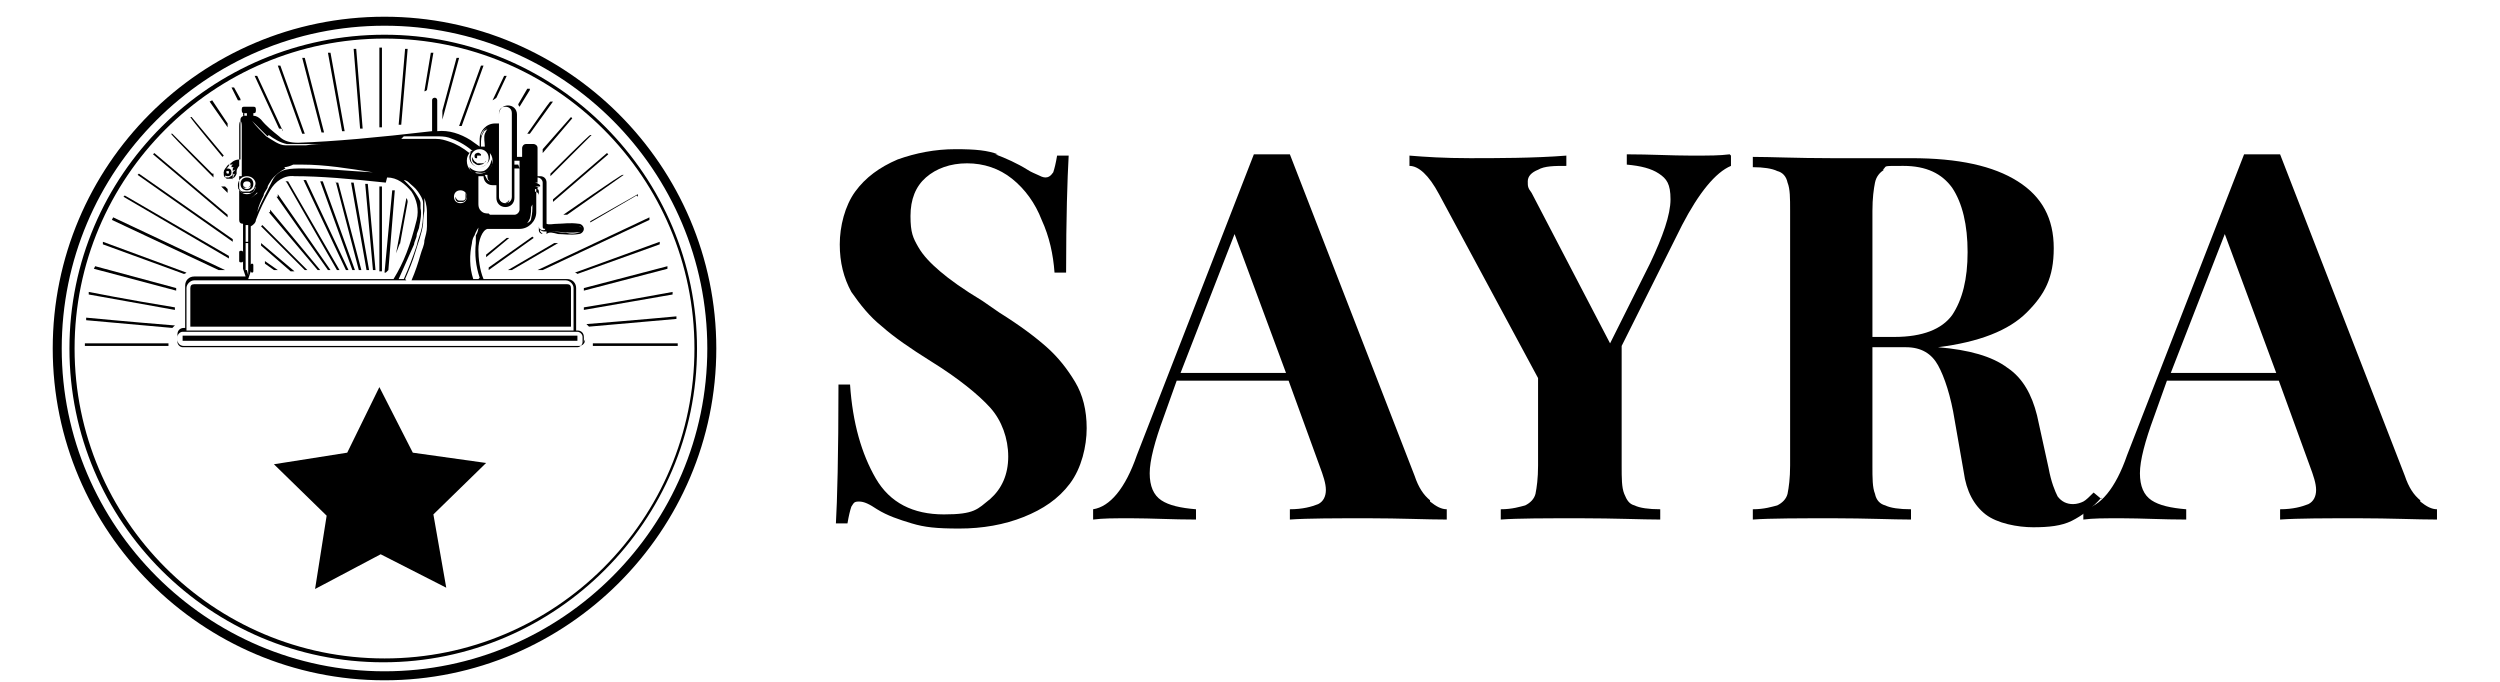 <?xml version="1.0" encoding="UTF-8"?> <svg xmlns="http://www.w3.org/2000/svg" version="1.1" viewBox="0 0 194.4 53"><g><g id="katman_1"><g><path d="M25.7,4.1h-.2s1.1,6.1,1.1,6.1c0,0,.1,0,.2,0l-1.1-6.1Z"></path><path d="M23.7,4.5h-.2s1.5,5.8,1.5,5.8c0,0,.1,0,.2,0l-1.5-5.8Z"></path><path d="M21.8,5.1h-.2c0,0,1.9,5.3,1.9,5.3,0,0,.1,0,.2,0l-1.9-5.3Z"></path><polygon points="16.5 7.8 16.3 7.9 17.7 9.9 17.7 9.6 16.5 7.8"></polygon><path d="M27.7,3.8h-.2s.5,6.2.5,6.2c0,0,.1,0,.2,0l-.5-6.2Z"></path><path d="M29.7,3.7h-.2v6.2c0,0,.1,0,.2,0V3.7Z"></path><path d="M14.9,9.1h-.1c0,.1,2.5,3.1,2.5,3.1,0,0,0,0,.1-.1l-2.5-3Z"></path><path d="M6.6,26.7v.2h6.5c0,0,0-.1,0-.2h-6.5Z"></path><path d="M8,18.8v.2c0,0,6.3,2.3,6.3,2.3,0,0,.1,0,.2-.1l-6.5-2.4Z"></path><path d="M6.9,22.7v.2s6.7,1.2,6.7,1.2v-.2c-3.7-.6-6.7-1.2-6.7-1.2Z"></path><path d="M31.7,3.8h-.2s-.5,5.9-.5,5.9c0,0,.1,0,.2,0l.5-5.9Z"></path><polygon points="12 11.9 11.9 12 17.7 16.9 17.7 16.7 12 11.9"></polygon><polygon points="10.8 13.5 10.7 13.6 18.1 18.8 18.1 18.6 10.8 13.5"></polygon><polygon points="8.8 16.9 8.7 17.1 17 21 17.5 21 8.8 16.9"></polygon><polygon points="9.7 15.2 9.6 15.3 17.8 20.1 17.8 19.9 9.7 15.2"></polygon><path d="M41.2,6.9h-.2c0,0-.7,1.2-.7,1.2,0,0,0,.1.1.2l.8-1.3Z"></path><path d="M37.9,15s0,0,0,0v.2s0-.1,0-.1h0Z"></path><path d="M13.5,25.3c-3.7-.3-6.8-.6-6.8-.6v.2s6.7.6,6.7.6c0,0,.1-.1.2-.2Z"></path><path d="M31.1,19l.6-3.3c0,0,0-.2-.1-.3l-.8,4.3c.1-.3.2-.5.3-.8Z"></path><path d="M20.6,20.4s0,0,0,.1l.7.5h.3l-1-.7s0,0,0,.1Z"></path><path d="M30.2,21s0,0,0,0l.5-6.2c0,0-.1,0-.2,0l-.6,6.4h.1Z"></path><path d="M29.7,21v-6.5c0,0-.1,0-.2,0v6.6h.2Z"></path><path d="M18.7,7.7l-.5-.9h-.2c0,0,.5,1,.5,1,0,0,.1,0,.2,0h0Z"></path><polygon points="13.7 22.4 7.4 20.7 7.3 20.9 13.7 22.6 13.7 22.4 13.7 22.4"></polygon><path d="M22,10.2l-2-4.3h-.2c0,0,1.9,4.1,1.9,4.1,0,0,0,0,.1,0,0,0,.1,0,.2.1Z"></path><path d="M17.7,14.7l-.2-.2c-.1,0-.2,0-.3,0l.5.5v-.2s0,0,0,0Z"></path><path d="M16.5,13.5l-3.1-3.1h-.1c0,.1,3.3,3.4,3.3,3.4,0,0,0-.2,0-.3,0,0,0,0,0,0Z"></path><path d="M32.6,9.3v.3s0,0,0,0v-.3Z"></path><path d="M24.9,14.1l2.5,6.9h.2l-2.5-6.9c0,0-.1,0-.2,0Z"></path><path d="M26.1,14.1l1.8,6.9h.2l-1.8-6.8c0,0-.1,0-.2,0Z"></path><path d="M27.3,14.2l1.2,6.8h.2l-1.2-6.8c0,0-.1,0-.2,0Z"></path><path d="M28.4,14.3l.6,6.7h.2l-.6-6.7c0,0-.1,0-.2,0Z"></path><path d="M46.1,26.7c0,0,0,.1,0,.2h6.6v-.2h-6.6Z"></path><path d="M22.3,14.2l3.9,6.8h.2l-4-6.9c0,0-.1,0-.2,0Z"></path><path d="M20.9,16.5l3.8,4.5h.2l-3.9-4.7c0,0,0,.1,0,.2Z"></path><path d="M23.6,14l3.3,7h.2l-3.3-7c0,0-.1,0-.2,0Z"></path><path d="M20.3,17.6l3.4,3.4h.2l-3.5-3.5s0,0-.1.1Z"></path><path d="M20.3,18.9c0,0,0,.1,0,.2l2.3,2h.3l-2.6-2.2h0Z"></path><path d="M21.5,15.3l4,5.7h.2l-4.1-5.9c0,0,0,.1,0,.2Z"></path><path d="M52.3,22.9v-.2s-3.2.6-6.9,1.2v.2l6.9-1.2Z"></path><polygon points="47.3 12 47.2 11.9 43 15.5 43 15.7 47.3 12"></polygon><path d="M48.5,13.6h-.1c0-.1-4.6,3.1-4.6,3.1.1,0,.2,0,.3,0l4.4-3.1Z"></path><path d="M51.3,19v-.2c0,0-6.6,2.4-6.6,2.4,0,0,.1,0,.2.1l6.4-2.3Z"></path><path d="M46,10.5h-.1c0-.1-3.1,3-3.1,3,0,0,0,.1,0,.2l3.1-3.1Z"></path><path d="M49.6,15.3v-.2c0,0-3.7,2.1-3.7,2.1,0,0,0,0,0,.1l3.6-2.1Z"></path><polygon points="50.5 17.1 50.5 16.9 41.8 21 42.2 21 50.5 17.1"></polygon><polygon points="44.5 9.2 44.4 9.1 42.2 11.6 42.2 11.9 44.5 9.2"></polygon><path d="M37.9,8.8s0,0,0,0v.2c0,0,0,0,0,0h0Z"></path><path d="M42.9,7.9h-.1c0-.1-1.8,2.5-1.8,2.5h.2l1.8-2.5Z"></path><path d="M37.6,5.1h-.2c0,0-1.7,4.7-1.7,4.7,0,0,.1,0,.2,0l1.7-4.7Z"></path><path d="M33.7,4.1h-.2s-.5,3-.5,3c0,0,.1,0,.2-.1l.5-2.9Z"></path><path d="M39.4,5.9h-.2c0,0-.9,1.9-.9,1.9,0,0,.2-.1.3-.2l.8-1.7Z"></path><polygon points="35.7 4.5 35.5 4.5 34.4 8.6 34.4 9.3 35.7 4.5"></polygon><path d="M39.4,18.5l-1.6,1.3c0,0,0,.1,0,.2l1.8-1.5h-.3Z"></path><path d="M38,18.5s0,0,0,0h0c0,0,0,0,0,0Z"></path><path d="M43.1,18.9l-3.6,2.1h.3l3.6-2.1h0c-.1,0-.2,0-.3,0Z"></path><path d="M41.4,18.4l-3.4,2.4c0,0,0,.1,0,.2h0l3.5-2.5s0,0-.1-.1Z"></path><path d="M45.8,25.4l6.8-.6v-.2s-3.2.3-7,.6c0,0,.1.1.2.2Z"></path><polygon points="51.9 20.9 51.9 20.7 45.4 22.4 45.4 22.6 51.9 20.9"></polygon><path d="M17.7,13.1c-.1,0-.3.1-.3.3s.1.3.3.3.3-.1.3-.3-.1-.3-.3-.3ZM17.7,13.5c0,0-.1,0-.1-.1s0-.1.1-.1.1,0,.1.1,0,.1-.1.1Z"></path><path d="M19.2,14.8c.3,0,.5-.2.5-.5s-.2-.5-.5-.5-.5.2-.5.5.2.5.5.5ZM19.2,14.1c.2,0,.3.1.3.3s-.1.3-.3.3-.3-.1-.3-.3.1-.3.3-.3Z"></path><path d="M37.1,12.3c0,0,0-.2,0-.2,0,0,0,0,.1,0,0,0,.1,0,.2,0,0,0,0,.1,0,.2,0,0,0-.2,0-.3,0,0-.2-.2-.3-.1-.1,0-.2.1-.2.2,0,.1,0,.2.1.2Z"></path><path d="M39.6,12.6c0,.6,0,1.3,0,1.9,0,.2,0,.3,0,.5,0,.2,0,.3,0,.5,0,.1-.2.3-.4.3-.2,0-.3-.1-.4-.3,0,.2.2.3.4.3.2,0,.4,0,.4-.3,0-.2,0-.3,0-.5,0-.2,0-.3,0-.5,0-.6,0-1.3,0-1.9,0-1.3,0-2.6,0-3.9,0,1.3,0,2.6,0,3.9Z"></path><path d="M36.3,15.4c0-.2,0-.3-.1-.4,0,.1,0,.3,0,.4,0,.1-.1.2-.2.2-.1,0-.2,0-.3,0-.1,0-.2-.1-.3-.3,0,.1,0,.3.2.4.1,0,.3,0,.4,0,.1,0,.3-.2.3-.4Z"></path><path d="M18.9,15c.2,0,.4,0,.6,0,.2,0,.3-.3.4-.5,0-.2,0-.4-.1-.6.1.2.1.4,0,.6,0,.2-.2.3-.4.4-.2,0-.4,0-.5,0-.2,0-.3-.2-.4-.4,0,.2.2.4.3.5Z"></path><path d="M19.3,14.6c-.1,0-.3,0-.4-.2,0,0,0,.2.1.2,0,0,.2,0,.3,0,0,0,.2-.1.2-.2,0,0,0-.2,0-.3,0,.2,0,.3-.1.4Z"></path><path d="M37,12.6c-.1,0-.2-.2-.3-.4,0,.2,0,.4.2.5.1.1.3.2.5.1.2,0,.3-.2.4-.3,0-.2,0-.4,0-.5,0,.2,0,.3,0,.5,0,.1-.2.2-.3.2s-.3,0-.4,0Z"></path><path d="M37,13.4c.2,0,.4.1.7,0,.2,0,.4-.2.5-.4.1-.2.1-.4,0-.6,0,.4-.3.8-.6.9-.4.1-.8,0-1.1-.3,0,.2.2.4.4.5Z"></path><path d="M45.4,26.6v-.4c0-.3-.2-.5-.5-.5h-.1v-3.3c0-.4-.3-.7-.7-.7h-6.5c-.3-.7-.4-1.6-.4-2.3,0-.7.3-1.5.7-1.6h2.5c.7,0,1.3-.6,1.3-1.3v-1.8h0c.1,0,.2,0,.2.2v2.7c0,.2.2.4.4.4h.2v.2s0,0,0,0c0,0,0,0,0,0,0,0,0,0,0,0,.2-.2.5-.1.9,0,.4,0,1,.1,1.6,0,.2,0,.4-.2.4-.4s-.2-.4-.4-.4c-.7-.1-1.2,0-1.6,0-.4,0-.7.1-.9,0,0,0,0,0,0,0,0,0,0,0,0,0v.2h0s0,0,0,0v-3.4c0-.3-.2-.5-.5-.5h-.2v-2.2c0-.2-.2-.3-.3-.3h-.6c-.2,0-.3.2-.3.3v.7h-.4v-3.3c0-.4-.3-.7-.7-.7s-.7.3-.7.7v.7h-.3c-.7,0-1.2.6-1.2,1.2v.6l-.7-.5c-.8-.5-1.7-.8-2.6-.7v-2.4c0,0,0-.2-.2-.2h0c0,0-.2,0-.2.2v2.4c-4.3.5-7.6.8-10.4.9-.6,0-1.1-.1-1.5-.5-.5-.4-1-.8-1.4-1.3-.2-.2-.4-.3-.6-.3h0s0,0,0,0v-.2h0c.1,0,.2,0,.2-.2h0c0-.2,0-.3-.2-.3h-.7c-.1,0-.2,0-.2.2h0c0,.2,0,.3.2.3h0v.2s0,0,0,0h0c-.1,0-.3.1-.3.3v3.1c-.2,0-.6,0-.9.5-.3.3-.3.6-.3.7,0,.1,0,.3.2.3,0,0,.2,0,.2,0s0,0,.1,0c.1,0,.3-.1.4-.4,0,0,0-.1,0-.2,0-.1.1-.3.2-.4v1.1s0,0,0,0c0,0,0,.2,0,.3s0,.2,0,.3c0,0,0,0,0,0v2.5c0,.2.1.3.3.3h0v1.3s0,0,0,0h0v1h0c0-.1,0-.2-.1-.2h-.1c0,0-.1,0-.1.1v.7c0,0,0,.1.1.1h.1c0,0,.1,0,.1-.1h0c0,0,0,0,0,0v.6s0,0,0,0l.2.6h-4c-.4,0-.7.3-.7.7v3.3h-.1c-.3,0-.5.2-.5.5v.4c0,.3.2.5.5.5h30.7c.3,0,.5-.2.5-.5ZM18.1,13.3c0,0,0,.2,0,.2,0,.2-.2.2-.3.3,0,0-.2,0-.3,0,0,0-.1-.1-.1-.2,0-.2,0-.4.2-.6.1-.2.3-.3.4-.3,0,0,0,0-.1,0,0,0,0,0-.1.1,0,0,0,.1,0,.1,0,0,0,0,.1-.1,0,0,.1,0,.1,0,0,0,.2,0,.3-.1,0,0-.2,0-.2.1,0,0,0,0-.1.1,0,0,0,.1,0,.1,0,0,0,0,0,0,0,0,.1,0,.1,0,0,0,.2,0,.2-.1,0,0-.1,0-.2.2,0,0,0,0,0,.1,0,0,0,.1,0,.1,0,0,0,0,0,0,0,0,0,0,0,0,0,0,.1-.1.2-.1,0,0-.1.1-.2.2,0,0,0,0,0,.1,0,0,0,.1,0,.1,0,0,0,0,0,0,0,0,0,0,0,0,0,0,0,0,.1-.1,0,0,0,.1-.1.2,0,0,0,0,0,.1,0,0,0,.1,0,.1,0,0,0-.2,0-.2,0,0,0-.1.2-.2-.1.1-.2.3-.2.5ZM37.2,21.7h0s-.4,0-.4,0c-.3-.9-.3-1.9-.1-2.8,0,0,0-.3.2-.6.1-.3.3-.6.3-.6,0,0,0,.3-.2.6,0,.2,0,.3,0,.4,0,.1,0,.2,0,.2-.1.9,0,1.8.3,2.7ZM38,16.6c-.2,0-.4,0-.6-.2-.2-.2-.2-.4-.2-.6v-2.1c0,0,.1,0,.2,0,0,0,.2,0,.2,0h0c0,.4.3.7.7.7h.3v1c0,.4.3.7.7.7s.7-.3.7-.7v-2.3h.4v3.2c0,.2-.2.4-.4.4h-1.9ZM35.8,15.8c-.3,0-.5-.2-.5-.5s.2-.5.5-.5.5.2.5.5-.2.5-.5.5ZM31.5,21.7h0c.3-.7.6-1.4.8-2.1.2-.7.5-1.4.6-2.2,0,0,0-.5.1-1,0-.5,0-1,0-1,0,0,.2.5.2,1.1,0,.5,0,1.1,0,1.1,0,.4-.1.7-.2,1.1,0,.4-.2.7-.3,1.1-.2.7-.4,1.3-.7,2h-.4ZM31,21.7h0c.4-.9.8-1.8,1.2-2.7,0-.2.2-.5.2-.7,0-.2.2-.5.2-.7.1-.5.2-1,.1-1.4,0,0,0,0,0-.1,0,0,0-.2,0-.3,0-.2-.2-.5-.4-.8-.2-.3-.4-.5-.6-.7-.2-.2-.3-.3-.3-.3,0,0,.2,0,.4.2.2.2.5.4.7.7.2.3.4.6.4.9,0,.3,0,.4,0,.4,0,.5,0,1-.1,1.5-.1.5-.3.9-.4,1.4-.3.9-.6,1.7-1,2.6h-.3ZM36.3,12.5c0-.3.1-.5.3-.7,0,.1-.1.3-.1.4,0,.5.4.8.8.8s.8-.4.8-.8,0-.3-.1-.4c.2.2.3.4.3.7,0,.5-.4,1-1,1s-1-.4-1-1ZM38.5,14.1s0,0-.2,0c0,0-.2,0-.2,0-.2,0-.3-.3-.4-.5,0,0,.1,0,.2,0,0,.2,0,.4.2.5,0,0,0,0,.1,0,0,0,.1,0,.1,0ZM40.5,15.9c0,.1,0,.3,0,.4,0,.1,0,.3-.2.4-.1.1-.3.1-.4.2-.1,0-.3,0-.4,0-.3,0-.6,0-.8,0,.3,0,.6,0,.9,0,.1,0,.3,0,.4,0,.1,0,.3,0,.4-.1,0,0,.1-.2.1-.3,0-.1,0-.3,0-.4,0-.3,0-.6,0-.8,0,.3,0,.6,0,.8ZM45.2,18c-.4.2-.8.2-1.2.1-.4,0-.8-.1-1.2-.1.9,0,1.6.2,2.5,0ZM43.6,17.7c.4,0,.7,0,1,0-.4,0-.7,0-1,0ZM43.3,17.6c.2,0,.5,0,.7,0,.2,0,.5,0,.7,0,.1,0,.2,0,.3,0,.1,0,.2,0,.3.2,0-.1-.2-.2-.3-.2-.1,0-.2,0-.3,0-.2,0-.5,0-.7,0-.2,0-.4,0-.7,0-.2,0-.5,0-.7,0,.2,0,.5,0,.7,0ZM41.8,13.8c.2,0,.4.2.4.4v3.4c0,.1,0,.2.2.2h0c0,.1-.1.1-.2.1,0,0-.1,0-.2-.1,0,0,0-.1,0-.2v-.2s0-.5,0-.5c0,0,0,.5,0,.5v.3c0,0,0,.2,0,.3,0,0,.1.1.2.2,0,0,0,0,0,0h0c-.1,0-.3-.1-.3-.3v-2.7c0-.2-.2-.3-.3-.3h0v-.2h0s0,0,0,0c0,0,0,0,0,0h0c0,0,0,0,0,0,0,0,0,0,0,0,0,0,0,0,0,0h-.1c0,0,.1,0,.2,0,0,0,0,0,.1,0,0,0,0-.1,0-.1,0,0-.1,0-.2,0h0c0,0,.2,0,.3,0,0,0,0,0,0,0,0,0,0,0,0,0,0,0,0,0,0,0,0,0,0,0,0,0,0,0-.2-.1-.3-.1h0c.1,0,.3,0,.4,0,0,0,0,0,0,0,0,0,0,.1,0,.1,0,0,0,0,0-.1,0,0,0-.1,0-.1-.1-.1-.3-.2-.4-.2h0s.2,0,.2,0ZM41.4,15.9c0,.4,0,.7-.1,1.1,0,.2-.2.3-.4.4-.2.1-.4.2-.5.2-.2,0-.4,0-.5,0-.2,0-.4,0-.5,0-.4,0-.7,0-1.1,0,.4,0,.7,0,1.1,0,.2,0,.4,0,.5,0,.2,0,.4,0,.5,0,.2,0,.3,0,.5-.2.1,0,.2-.2.3-.4.1-.3.1-.7.1-1,0-1.4,0-2.9,0-4.3,0,1.5,0,2.9,0,4.4ZM40.5,11.4s0,0,0,0c0,0,0,0,0,0,0,0,.1,0,.2,0,.1,0,.2,0,.3,0-.1,0-.2,0-.3,0,0,0,0,0-.1,0,0,0,0,0,0,0,0,0,0,0,0,0,0,0,0,.2,0,.3,0,0,0,.2,0,.3,0-.1,0-.2,0-.3,0,0,0-.2,0-.3ZM40.3,12.8h-.3.2s.1,0,.1,0c0,0-.1,0-.1,0h-.2s0,0,0,0c0,0,0,0,0,0,0,0,0,0,0,0h0v-.3h.1s0,0,0,0c0,0,0,0,0,0h-.1s.4,0,.4,0v.6ZM39.3,8.3c.3,0,.5.2.5.5v3.4s0,0,0,0,0,0,0,0v.7s0,0,0,0,0,0,0,0v2.4c0,.3-.2.5-.5.5s-.5-.2-.5-.5v-6.5c0-.3.2-.5.5-.5ZM38.1,9.8c.2,0,.4,0,.4,0,0,0-.2,0-.4,0-.2,0-.3.2-.3.2-.2.1-.3.4-.4.6,0,.2,0,.4,0,.6,0-.3,0-.6.2-.9,0,0,0-.1.2-.2,0,0,.2-.1.2-.1,0,0-.1,0-.2.2,0,0-.1.2-.1.2-.1.3,0,.7,0,1,0,0-.2,0-.3,0s0,0,0,0c0-.3,0-.5,0-.8,0-.3.2-.5.5-.7,0,0,.2-.1.4-.1ZM37.3,11.6c.4,0,.7.3.7.7s-.3.7-.7.7-.7-.3-.7-.7.3-.7.7-.7ZM33.6,7.7s0,0,0,0v2.4s0,0,0,0v-2.4ZM33.4,7.8s0,0,0,0h0v2.4s0,0,0,0v-2.4ZM31.4,10.6c.2,0,.4,0,.6,0,.5,0,.9,0,.9,0,.3,0,.7,0,1,0,.3,0,.7,0,1,.1.6.2,1.2.5,1.8,1,0,0,0,0,.1,0,0,0-.2,0-.3.2-.5-.4-1-.7-1.6-.9-.3-.1-.6-.2-1-.2-.3,0-.7,0-1,0,0,0-.5,0-1,0-.2,0-.5,0-.7,0,0,0-.2,0-.2,0,0,0,0,0,0,0,0,0,0,0,0,0,0,0,.1,0,.2,0ZM30.1,13.8c.8,0,1.4.5,1.9,1.1.4.6.6,1.4.4,2.2-.5,2-1,3.3-1.8,4.6h-11.3l.2-.6s0,0,0,0h0c0-.1,0-.1,0-.1h0c0,.1,0,.2.1.2h0c0,0,.1,0,.1-.1v-.5c0,0,0-.1-.1-.1h0c0,0-.1,0-.1.1h0s0,0,0,0v-1.5h0s0,0,0,0v-1.5c.2-.1.4-.3.4-.5.3-.8.7-1.6,1.1-2.3.4-.7,1.1-1.2,1.9-1.1,2,0,4.3.2,7.1.5ZM19.1,17.5c0,0,.1,0,.2,0v1.3h-.2v-1.3ZM19.5,18.8h0v-1.4s0,0,0,0v1.4ZM19.3,18.9h0v2.1h0c0,0,0-2.1,0-2.1ZM19.6,20.8h0v-.2h0v.2ZM20,14.8v.2c.1,0-.5.4-.5.4h0s.4-.3.4-.3c0,0,.2-.1.2-.1,0,0-.2.1-.2.1l-.4.2h0c.3-.1.5-.3.6-.5ZM20.9,10.5c.4.3.9.6,1.4.7.5,0,1.1,0,1.6,0,.5,0,1.1,0,1.6,0-.6,0-1.1,0-1.7.1-.5,0-1.1,0-1.6,0-.5,0-1-.4-1.5-.7-.4-.4-.8-.8-1.1-1.2.4.4.8.8,1.2,1.2ZM22.1,13c.2,0,.5-.1.7-.2.2,0,.5,0,.7,0,1.8,0,3.6.3,5.5.6-1.9-.1-3.7-.3-5.5-.3-.4,0-.9,0-1.3.1-.4.1-.8.4-1,.8-.1.2-.2.4-.3.6-.1.2-.2.4-.3.6-.2.4-.4.8-.6,1.3.1-.5.3-.9.5-1.3,0-.2.2-.4.3-.6,0-.2.2-.4.3-.6.3-.4.7-.7,1.1-.9ZM19.2,9s0,0,0,0h-.3s0,0,0,0v-.2h.3v.2ZM18.7,8.7s0,0,0,0h0c0-.1,0-.1,0-.1h.7s0,0,0,0h-.2s-.1,0-.1,0c0,0,.1,0,.1,0h.3s-.3,0-.3,0c0,0-.1,0-.1,0,0,0,.1,0,.1,0h.2s0,0,0,0h-.7ZM18.6,9.8c0-.5.2-.5.2,0v3.9c0,0-.1,0-.2,0v-4ZM19.2,13.7c.4,0,.7.3.7.7s-.3.7-.7.7-.7-.3-.7-.7.3-.7.7-.7ZM18.7,15s0,0,0,0c0,.6,0,1.9,0,1.9s0-1.3,0-2ZM19,17.5h0v1.3h0v-1.3ZM18.8,20.3v-.3h0v.3h0ZM19.1,21v-2.1h.2v2.5h0,0c0,0-.1-.4-.1-.4ZM14.5,22.4c0-.3.3-.6.6-.6h28.9c.3,0,.6.3.6.6v3.3H14.5v-3.3ZM44.9,27H14.2c-.2,0-.4-.2-.4-.4v-.4c0-.2.2-.4.4-.4h30.7c.2,0,.4.2.4.4v.4c0,.2-.2.4-.4.4Z"></path><path d="M14.2,26.1h30.7s0,0,0,0v.4s0,0,0,0H14.2s0,0,0,0v-.4s0,0,0,0Z"></path><path d="M44.4,25.4v-3c0-.2-.1-.3-.3-.3H15.1c-.2,0-.3.1-.3.3v3h29.6Z"></path><path d="M29.9,1.3C15.6,1.3,4.1,12.9,4.1,27.1s11.6,25.8,25.8,25.8,25.8-11.6,25.8-25.8S44.1,1.3,29.9,1.3ZM29.9,52.2c-13.8,0-25.1-11.3-25.1-25.1S16,2,29.9,2s25.1,11.3,25.1,25.1-11.3,25.1-25.1,25.1Z"></path><path d="M29.9,2.7C16.4,2.7,5.4,13.6,5.4,27.1s11,24.4,24.4,24.4,24.4-11,24.4-24.4S43.3,2.7,29.9,2.7ZM29.9,51.2c-13.3,0-24.1-10.8-24.1-24.1S16.6,3,29.9,3s24.1,10.8,24.1,24.1-10.8,24.1-24.1,24.1Z"></path><polygon points="32.1 35.2 29.5 30.1 27 35.2 21.3 36.1 25.4 40.1 24.5 45.8 29.6 43.1 34.7 45.7 33.7 40 37.8 36 32.1 35.2"></polygon></g><g><path d="M77.4,12c.8.3,1.7.7,2.5,1.2.3.2.6.3.8.4.2.1.4.2.6.2.2,0,.4-.1.6-.4.1-.3.2-.7.3-1.3h.9c-.1,1.8-.2,4.8-.2,9.1h-.9c-.1-1.4-.4-2.8-1-4.1-.5-1.3-1.3-2.4-2.3-3.2-1-.8-2.2-1.2-3.5-1.2s-2.4.4-3.2,1.1-1.2,1.7-1.2,3,.2,1.7.6,2.4c.4.7,1,1.3,1.7,1.9.7.6,1.8,1.4,3.3,2.3l1.3.9c1.6,1,2.8,1.9,3.7,2.7.9.8,1.6,1.7,2.2,2.7.6,1,.9,2.2.9,3.6s-.4,3.1-1.3,4.3-2.1,2-3.6,2.6c-1.5.6-3.2.9-5,.9s-2.7-.1-3.7-.4c-1-.3-1.9-.6-2.7-1.1-.6-.4-1-.6-1.4-.6s-.4.1-.6.4c-.1.3-.2.7-.3,1.3h-.9c.1-1.7.2-5.3.2-10.8h.9c.2,3,.9,5.4,2,7.3s2.9,2.8,5.3,2.8,2.6-.4,3.6-1.2c.9-.8,1.4-1.9,1.4-3.3s-.5-2.8-1.4-3.8-2.5-2.3-4.6-3.6c-1.6-1-2.9-1.9-3.8-2.7-1-.8-1.7-1.7-2.4-2.7-.6-1.1-.9-2.3-.9-3.7s.4-3,1.2-4.1c.8-1.1,1.9-1.9,3.3-2.5,1.4-.5,2.9-.8,4.5-.8s2.5.1,3.3.4Z"></path><path d="M111.2,39c.5.4.9.6,1.3.6v.8c-1.6,0-3.6-.1-6.1-.1s-4.7,0-6.1.1v-.8c1,0,1.7-.2,2.2-.4.4-.2.6-.6.6-1.1s-.2-1.1-.5-1.9l-2.4-6.6h-8.7l-1,2.8c-.7,1.9-1.1,3.4-1.1,4.4s.3,1.7.9,2.1c.6.4,1.5.6,2.7.7v.8c-1.8,0-3.5-.1-5-.1s-2.2,0-3,.1v-.8c1.3-.2,2.5-1.6,3.4-4.2l9.1-23.4c.3,0,.8,0,1.4,0s1.1,0,1.4,0l9.7,25c.3.9.7,1.5,1.2,1.9ZM100,29l-4-10.8-4.2,10.8h8.1Z"></path><path d="M134.6,12.1v.8c-1.2.5-2.5,2.1-3.8,4.6l-4.7,9.4v9.3c0,1,0,1.7.2,2.2s.4.8.8.9c.4.2,1.1.3,2,.3v.8c-1.4,0-3.5-.1-6.2-.1s-4.9,0-6.2.1v-.8c.9,0,1.5-.2,1.9-.3.4-.2.7-.5.8-.9.1-.5.2-1.2.2-2.2v-6.8l-7.7-14.3c-.8-1.5-1.6-2.2-2.3-2.2v-.8c1.2.1,2.7.2,4.7.2s5,0,7.5-.2v.8c-.9,0-1.7,0-2.2.3-.5.2-.8.5-.8.9s0,.5.3.9l6.1,11.7,3.1-6.2c1-2.1,1.6-3.8,1.6-5s-.3-1.6-.9-2c-.6-.4-1.4-.6-2.5-.7v-.8c1.8,0,3.5.1,5,.1s2.2,0,3-.1Z"></path><path d="M163.4,38.7c-.7.8-1.5,1.4-2.3,1.8-.8.4-1.8.5-3,.5s-2.8-.3-3.7-1c-.9-.7-1.5-1.8-1.7-3.3l-.7-4c-.3-1.9-.8-3.4-1.3-4.3-.5-.9-1.3-1.4-2.5-1.4h-2.6v9.2c0,1,0,1.7.2,2.2.1.5.4.8.8.9.4.2,1.1.3,2,.3v.8c-1.4,0-3.5-.1-6-.1s-5,0-6.3.1v-.8c.9,0,1.5-.2,1.9-.3.4-.2.7-.5.8-.9.1-.5.2-1.2.2-2.2v-19.8c0-1,0-1.7-.2-2.2-.1-.5-.4-.8-.8-.9-.4-.2-1.1-.3-1.9-.3v-.8c1.4,0,3.4.1,6.1.1h4.4c.5,0,1.1,0,1.8,0,3.7,0,6.4.6,8.3,1.8,1.9,1.2,2.8,2.9,2.8,5.2s-.7,3.6-2.1,5c-1.4,1.4-3.7,2.3-6.9,2.7,2.4.2,4.2.7,5.4,1.6,1.2.8,1.9,2.1,2.3,3.7l.9,4.1c.2,1.1.5,1.8.7,2.2.3.4.7.6,1.2.6.3,0,.6-.1.8-.2.2-.1.5-.4.8-.7l.6.5ZM146.5,13.2c-.3.2-.6.5-.7,1-.1.5-.2,1.2-.2,2.2v9.8h1.7c2.2,0,3.7-.6,4.5-1.7.8-1.2,1.2-2.8,1.2-4.9s-.4-3.8-1.2-5c-.8-1.1-2-1.7-3.8-1.7s-1.2,0-1.6.3Z"></path><path d="M188.2,39c.5.4.9.6,1.3.6v.8c-1.6,0-3.6-.1-6.1-.1s-4.7,0-6.1.1v-.8c1,0,1.7-.2,2.2-.4.4-.2.6-.6.6-1.1s-.2-1.1-.5-1.9l-2.4-6.6h-8.7l-1,2.8c-.7,1.9-1.1,3.4-1.1,4.4s.3,1.7.9,2.1c.6.4,1.5.6,2.7.7v.8c-1.8,0-3.5-.1-5-.1s-2.2,0-3,.1v-.8c1.3-.2,2.5-1.6,3.4-4.2l9.1-23.4c.3,0,.8,0,1.4,0s1.1,0,1.4,0l9.7,25c.3.9.7,1.5,1.2,1.9ZM177,29l-4-10.8-4.2,10.8h8.1Z"></path></g></g></g></svg> 